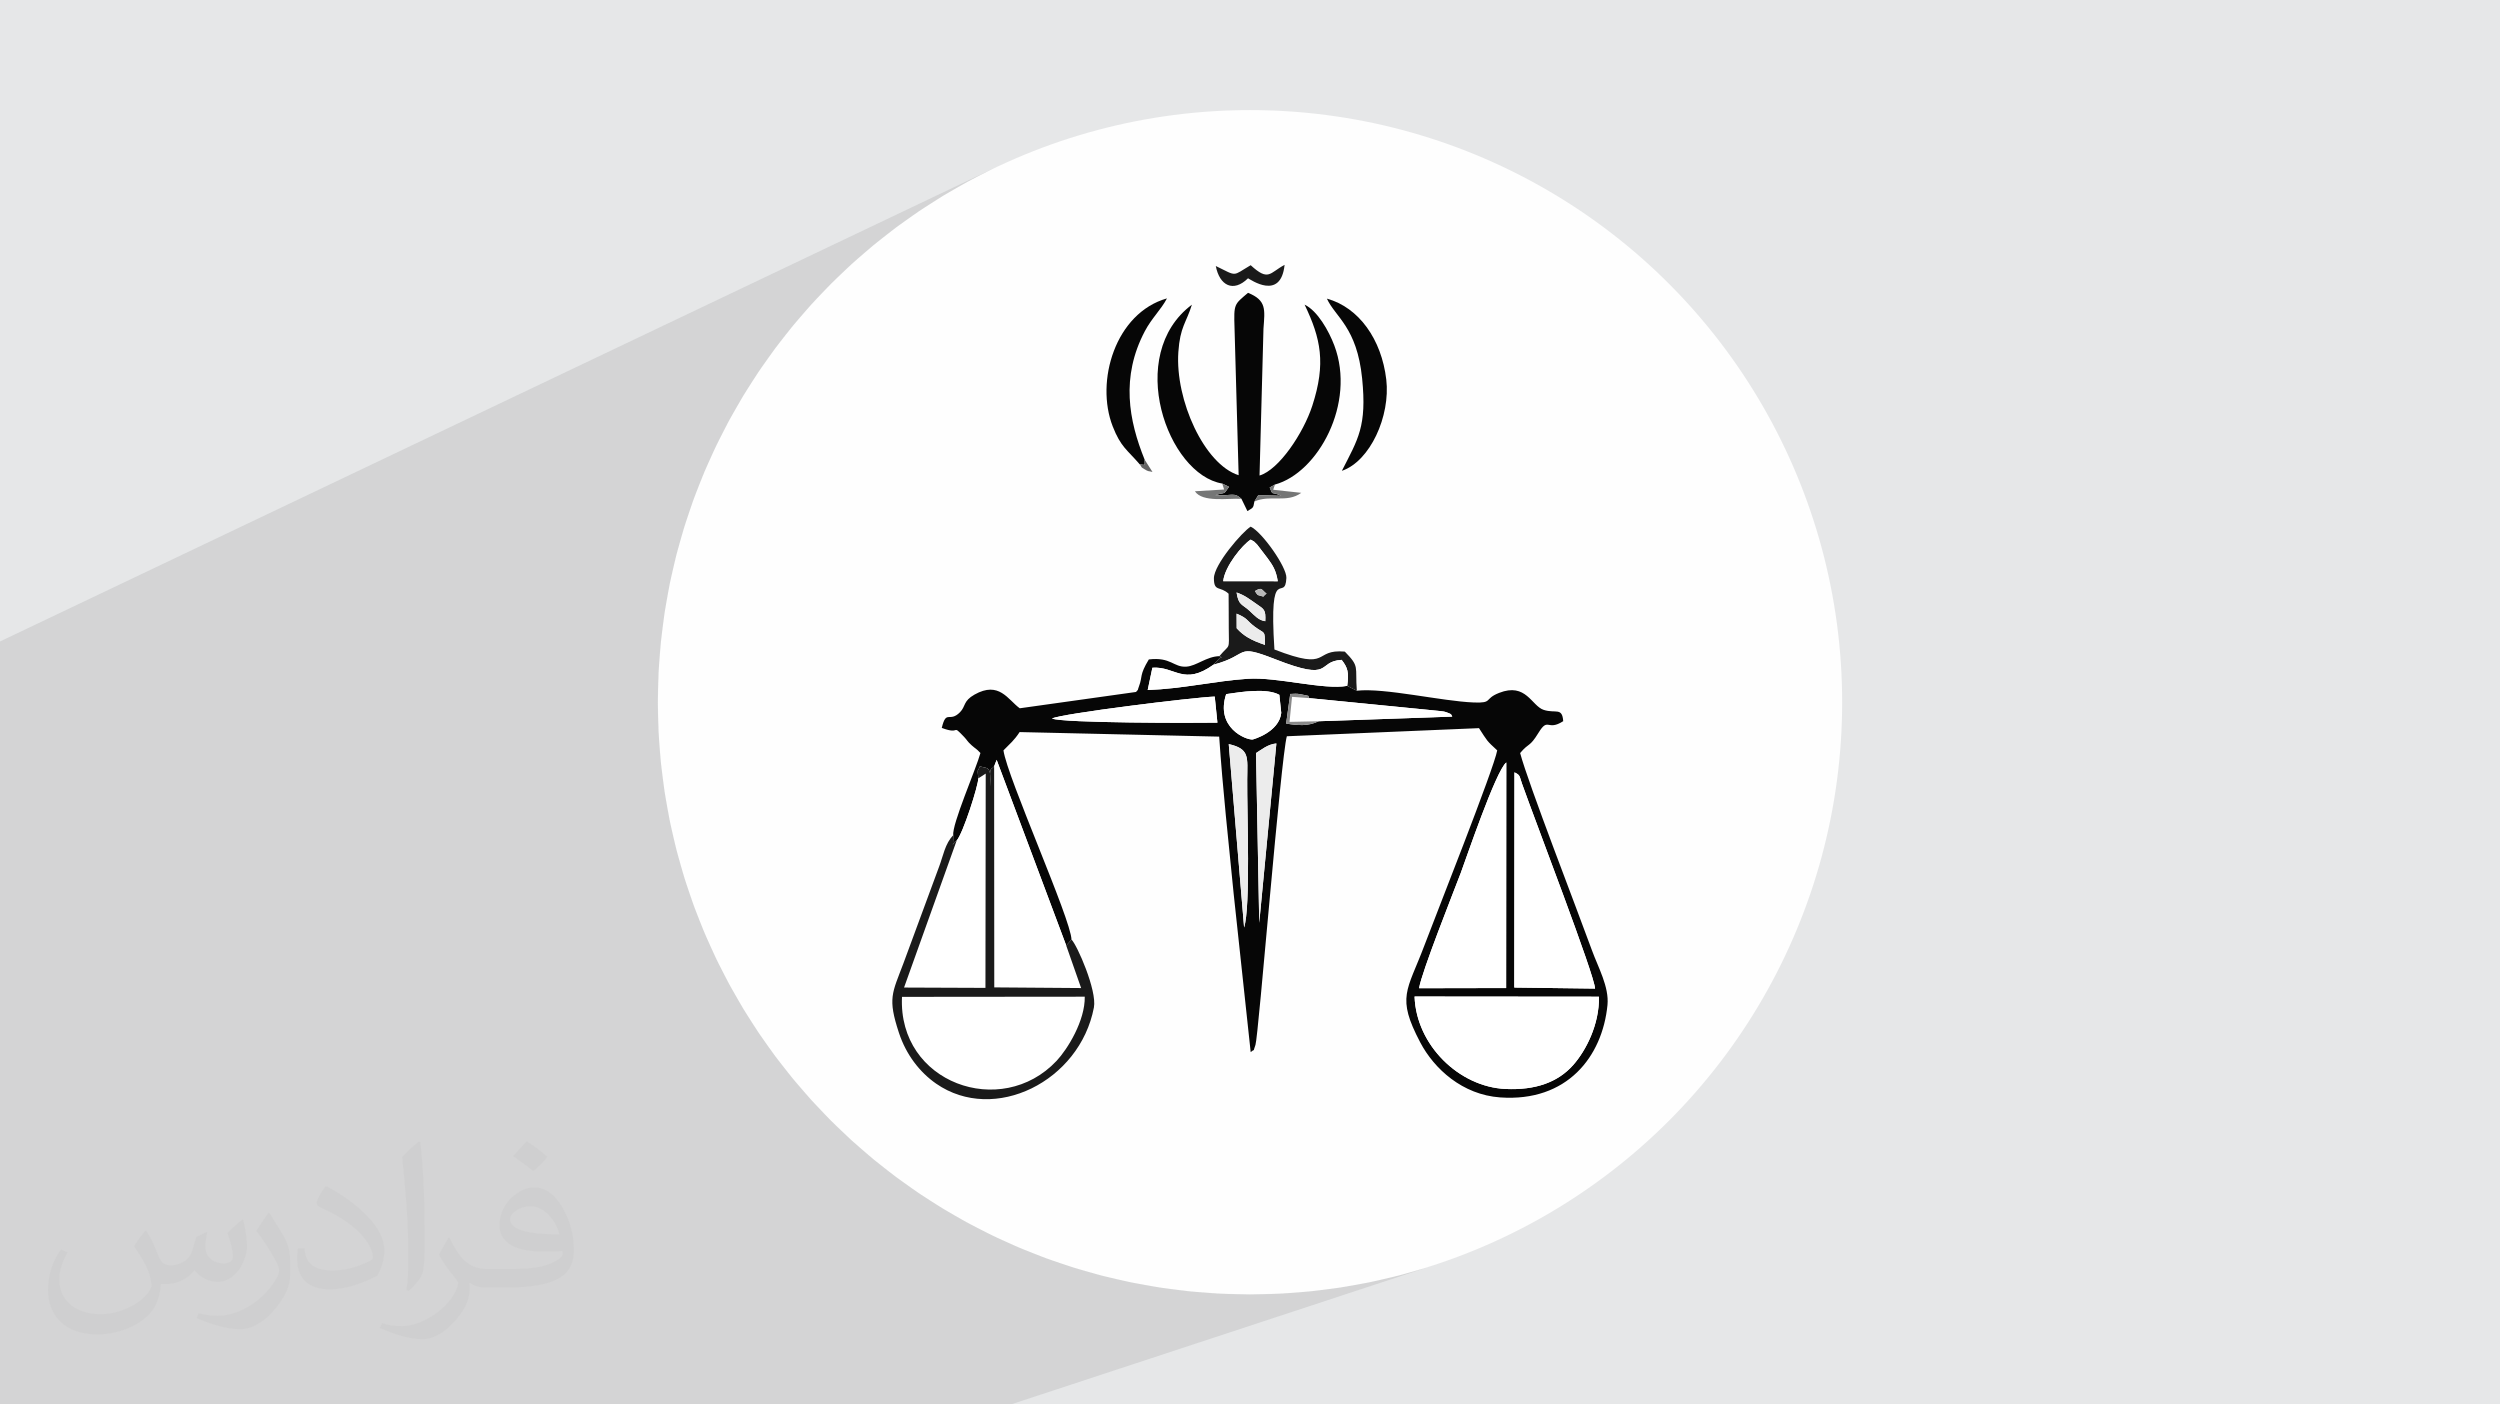 <?xml version="1.0" encoding="UTF-8"?>
<!DOCTYPE svg PUBLIC "-//W3C//DTD SVG 1.1//EN" "http://www.w3.org/Graphics/SVG/1.1/DTD/svg11.dtd">
<!-- Creator: CorelDRAW -->
<svg xmlns="http://www.w3.org/2000/svg" xml:space="preserve" width="94.192mm" height="52.917mm" version="1.1" style="shape-rendering:geometricPrecision; text-rendering:geometricPrecision; image-rendering:optimizeQuality; fill-rule:evenodd; clip-rule:evenodd"
viewBox="0 0 9419.16 5291.66"
 xmlns:xlink="http://www.w3.org/1999/xlink"
 xmlns:xodm="http://www.corel.com/coreldraw/odm/2003">
 <defs>
  <style type="text/css">
   <![CDATA[
    .fil1 {fill:#FEFEFE}
    .fil0 {fill:#E6E7E8}
    .fil4 {fill:#060606}
    .fil6 {fill:#1A1A1A}
    .fil10 {fill:#646464}
    .fil8 {fill:#757676}
    .fil9 {fill:#8A8A8A}
    .fil11 {fill:#B8B8B8}
    .fil7 {fill:#ECECEC}
    .fil5 {fill:white}
    .fil3 {fill:#373435;fill-opacity:0.031}
    .fil2 {fill:#373435;fill-opacity:0.102}
   ]]>
  </style>
 </defs>
 <g id="Layer_x0020_1">
  <polygon class="fil0" points="-0,0 9419.16,0 9419.16,5291.66 -0,5291.66 "/>
  <circle class="fil1" cx="4709.58" cy="2645.83" r="2231.03"/>
  <polygon class="fil2" points="3808.1,5291.66 -0,5291.66 -0,2416.78 3742.34,634.8 3646.14,684.07 3552.71,737.79 3462.19,795.83 3374.72,858.03 3290.44,924.26 3209.49,994.38 3132,1068.25 3058.13,1145.74 2988.01,1226.69 2921.78,1310.97 2859.58,1398.44 2801.54,1488.96 2747.82,1582.39 2698.55,1678.59 2653.88,1777.41 2613.93,1878.73 2578.85,1982.39 2548.79,2088.26 2523.88,2196.2 2504.26,2306.07 2490.07,2417.72 2481.45,2531.02 2478.55,2645.83 2481.45,2760.64 2490.07,2873.94 2504.26,2985.59 2523.88,3095.46 2548.79,3203.4 2578.85,3309.27 2613.93,3412.93 2653.88,3514.25 2698.55,3613.07 2747.82,3709.27 2801.54,3802.7 2859.58,3893.22 2921.78,3980.69 2988.01,4064.97 3058.13,4145.92 3132,4223.41 3209.49,4297.28 3290.44,4367.4 3374.72,4433.63 3462.19,4495.83 3552.71,4553.87 3646.14,4607.59 3742.34,4656.86 3841.16,4701.53 3942.48,4741.48 4046.14,4776.56 4152.01,4806.62 4259.95,4831.53 4369.82,4851.15 4481.47,4865.34 4594.77,4873.96 4709.58,4876.86 4824.39,4873.96 4937.69,4865.34 5049.34,4851.15 5159.21,4831.53 5267.15,4806.62 5373.02,4776.56 "/>
  <path class="fil3" d="M550.85 4636.82c17.98,27.25 29.64,53.44 41.02,82.55 8.46,16.94 12.95,48.16 52.65,48.16 11.63,0 28.32,-3.43 43.13,-11.63 16.66,-8.74 29.36,-21.97 35.99,-42.06l15.87 -53.44 38.63 -19.05 2.64 2.64c-5.28,20.12 -6.6,39.42 -6.6,54.51 0,44.7 38.63,61.65 69.32,61.65 17.98,0 34.14,-8.74 34.14,-25.15 0,-21.16 -8.99,-57.15 -20.65,-89.43 17.98,-17.98 35.99,-35.99 56.62,-50.55l3.17 1.6c8.99,38.1 14.02,75.67 14.02,100.81 0,24.61 -10.85,51.87 -19.84,69.6 -18.52,34.92 -51.33,62.71 -91.01,62.71 -30.15,0 -63.75,-15.09 -86.79,-43.13l-1.32 0c-21.69,27 -55.3,51.33 -109.02,51.33l-16.66 0c-2.64,35.46 -10.31,60.58 -21.97,83.08 -32,62.43 -127,106.63 -216.43,106.63 -124.36,0 -186.79,-71.7 -186.79,-167.21 0,-59 19.3,-113.77 48.95,-152.65l24.33 10.06c-18.52,35.46 -30.96,68.78 -30.96,101.6 0,89.43 72.77,132.03 156.64,132.03 77.8,0 174.09,-49.48 191.57,-106.88 -6.6,-62.71 -30.15,-92.07 -66.14,-149.22 10.85,-19.05 24.87,-38.1 42.34,-58.47l3.17 0 0 0 0 0 -0.02 -0.09zm1434.31 -336.55c26.19,16.41 51.87,35.71 76.99,57.94 -14.02,19.84 -31.5,37.85 -53.19,53.72 -25.15,-20.37 -50.27,-37.85 -75.95,-56.36 17.45,-19.58 34.67,-38.35 52.12,-55.3l0 0 0 0 0 0 0 0 0 0 0.03 0zm13.49 244.48c-42.34,0 -76.99,27.79 -76.99,48.41 0,44.2 84.66,57.94 186,57.4 -12.7,-51.87 -57.15,-105.84 -109.02,-105.84l0.01 0.03zm-95 236.55c55.04,0 103.2,-1.6 139.95,-10.85 41.02,-10.31 75.67,-30.96 75.67,-45.24 0,-3.71 0,-8.2 -1.32,-11.91 -23.01,2.11 -49.48,2.11 -72.49,2.11 -74.6,0 -131.75,-16.94 -154.25,-58.75 -5.56,-11.63 -9.52,-24.61 -9.52,-39.42 0,-40.49 17.45,-79.91 48.16,-107.16 25.65,-22.48 53.97,-36.5 82.8,-36.5 52.12,0 93.65,41.81 122.76,107.7 15.87,35.99 26.72,77.52 26.72,129.92 0,34.92 -9.52,64.29 -31.22,85.98 -40.49,39.17 -115.09,53.97 -229.39,53.97l-51.87 0 0 0 -13.49 0c-28.32,0 -48.69,-5.03 -64.82,-17.45l-2.64 0c0.79,6.6 1.32,12.95 1.32,19.05 0,25.65 -8.46,58.47 -25.65,84.66 -50.8,75.41 -105.84,108.2 -153.47,108.2 -48.16,0 -107.16,-18.52 -160.35,-42.6l9.52 -18.52c17.2,7.14 41.02,11.91 73.81,11.91 85.98,0 198.96,-82.55 212.98,-163.25 -3.17,-6.6 -8.99,-15.34 -17.2,-24.61 -25.15,-29.9 -41.02,-54.76 -55.83,-80.95 12.7,-25.15 24.33,-45.24 35.18,-63.5l4.5 -0.53c36.78,74.88 70.1,117.73 144.45,117.73l11.63 0 0 0 53.97 0 0 0 0 0 0 0 0 0 0 0 0.09 0.01zm-372.54 79.12c6.35,-34.39 6.88,-73.02 6.88,-109.02l0 -53.44c0,-99.75 -12.7,-244.73 -23.01,-339.19 17.98,-19.3 43.13,-42.06 62.97,-57.4l5.82 1.6c13.49,118.8 16.66,256.39 16.66,383.64 0,33.35 -1.32,65.89 -4.5,89.69 -1.85,30.15 -19.3,52.91 -56.62,87.83l-8.2 -3.71zm-383.38 -157.43c1.85,46.84 24.87,83.62 105.31,83.62 50.01,0 92.33,-12.95 139.17,-35.18 8.46,-3.71 12.95,-8.74 12.95,-12.95 0,-29.36 -22.48,-68.25 -60.32,-103.71 -36.78,-33.35 -85.47,-62.71 -130.96,-82.3 -15.62,-6.6 -20.65,-13.49 -20.65,-20.12 0,-13.49 17.98,-41.81 32.82,-62.18l5.03 -0.53c52.12,27.25 110.34,67.74 153.47,112.7 39.17,41.53 63.5,83.62 63.5,129.39 0,33.86 -10.31,65.61 -27,95.25 -57.15,28.83 -118.01,50.8 -178.33,50.8 -73.28,0 -123.29,-34.39 -123.29,-115.09 0,-8.74 0,-22.22 3.17,-39.7l25.15 0 0 0 0 0 0 0 0 0 0 0 -0.02 0zm-132.57 -133.1l45.52 73.56c16.66,27.25 32.28,56.9 32.28,103.71l0 59.79c0,48.41 -30.96,100.28 -80.95,151.61 -39.17,34.67 -73.81,49.48 -105.84,49.48 -47.62,0 -102.13,-14.81 -165.1,-41.81l7.14 -18.52c19.84,5.28 42.85,9.78 71.17,9.78 90.5,-0.53 183.08,-66.67 225.42,-147.37 5.03,-9.27 6.88,-17.98 6.88,-24.08 0,-9.27 -5.03,-19.58 -8.99,-28.83 -23.01,-43.38 -48.69,-83.08 -76.99,-119.86 14.81,-23.29 29.64,-45.77 45.77,-68l3.71 0.53 0 0 0 0 0 0 0 0 0 0 -0.02 0.01z"/>
  <g id="_1936937211088">
   <path class="fil4" d="M5672.33 4102.86c-175.67,-7.94 -336.39,-165.89 -342.72,-348.24l694.75 0.63c1.85,104.43 -48.99,202.99 -97.01,257.29 -57.82,65.39 -142.66,95.4 -255.02,90.32zm33.65 -1192.96c22.69,11.1 17.73,12.5 28.72,43.47 51.04,143.83 274.71,724.91 274.87,771.26l-304.15 -3.94 0.56 -810.79zm-359.4 813.36c10.33,-62.72 126.95,-354.94 157.25,-434.76 17.05,-44.92 131.89,-384.88 171.38,-415.84l-0.58 849.94 -328.05 0.66zm-614.34 -886.03c20.21,-12.26 44.31,-33.24 76.74,-36.12l-64.61 675.73 -12.13 -639.61zm-102.77 -33.75c79.76,18.25 70.31,48.84 69.65,133.63 -1,128.42 13.26,478.34 -11.78,557.39l-57.87 -691.02zm197.88 -117.46c-8.04,73.01 -106.8,100 -107.51,100.07 -25.2,2.65 -141.55,-44.96 -100.05,-170.87 59.4,-8.9 152.9,-23.47 200.41,2.72l7.15 68.08zm-863.74 21.13c33.31,-18.25 533.34,-79.97 613.11,-82.69l10.1 98.25c-85.72,1.44 -583.04,1.82 -623.21,-15.56zm1004.78 10.22c-39.27,19.22 -78.01,16.13 -122.7,8.78l15.44 -111.55c20.02,-0.17 19.7,-2.61 41.62,1.61 48.74,9.4 16.02,4.14 30.55,14.15l489.52 48.31c17.44,2.3 17.13,1.13 32.76,7.2 16.1,6.25 10.1,5.19 16.15,14.02l-503.34 17.48zm-1376.74 429.49c0.02,59.99 -7.92,28.8 12.58,20.53 24.68,-28.1 81.63,-207.8 81.77,-234.93 -3.92,-41.83 -4.05,-19.63 5.79,-45.19 28.62,9.58 44.14,-5.56 38.47,75.95 -0.76,-81.5 -0.18,-57.73 15.31,-75.95l9.49 -24.41 262.1 699.57 19.85 -22.42c-1.7,-76.51 -242.55,-612.09 -256.32,-712.81 25.71,-26.38 39.81,-36.89 60.87,-68.95l751.9 17.12c13.25,196.86 35.54,399.21 54.63,592.71l64.07 595.9c19.96,-16.84 5.62,5.99 18.01,-27.27 11.09,-29.76 95.49,-1082.25 118.23,-1162.7l723.95 -30.59c32.07,49.22 27.8,46.33 68.7,83.78 -12.07,68.34 -231.65,621.3 -274.62,735.53 -64.52,171.51 -106.31,192.14 -15.31,364.94 52.33,99.38 158.75,197.06 301.3,207.09 251.8,17.73 384.9,-153.49 404.03,-348.24 6.68,-67.99 -35.48,-142.56 -58.15,-205.01 -55.94,-154.06 -240.61,-629.92 -270.95,-744.31 35.13,-41.38 34.59,-19.95 69.18,-76.27 37.58,-61.21 32.2,-4.35 93.14,-43.78 -3.83,-53.5 -28.32,-27.91 -73.56,-42.5 -45.54,-14.69 -66.17,-104.18 -167.95,-64.04 -58.57,23.1 -21.97,38.92 -95.24,36.15 -120.54,-4.55 -336.22,-55.98 -440.83,-44.39 -3.18,-1.71 -6.95,-3.38 -9.71,-4.77 -2.68,-1.33 -6.72,-3.3 -9.38,-4.63 -2.53,-1.26 -14.22,-7.18 -17.13,-8.82 -88.57,16.14 -263.97,-34 -374.11,-26.8 -124,8.11 -246.25,37.93 -377.63,42.41l17.67 -84.01c86.33,-5.79 117.39,69.39 230.35,-11.45l21.91 -23.84c7.07,-8.14 19.09,0.78 0.22,-8.31 -49.11,1.38 -86.23,37.12 -124.71,39.63 -48.18,3.14 -57.63,-37.16 -141.16,-27.2 -36.42,60 -22.95,63.85 -36.89,100.56 -8.45,22.23 0.6,7.73 -11.41,21.97l-438.07 61.49c-44.71,-32.49 -77.65,-103.77 -170.25,-51.67 -43.51,24.47 -32.77,43.89 -54.55,66.2 -40.46,41.46 -51.85,-11.93 -69,59.38 74.99,28.41 34.54,-17.92 84.25,34.04 12.17,12.71 10.72,15.64 28.22,31.39 16.25,14.62 16.28,10.86 33.21,29.26 -15.79,58.37 -108.66,270.93 -102.27,309.66z"/>
   <path class="fil5" d="M6024.36 3755.25l-694.75 -0.63c6.33,182.35 167.05,340.3 342.72,348.24 112.36,5.08 197.2,-24.93 255.02,-90.32 48.02,-54.3 98.86,-152.86 97.01,-257.29z"/>
   <path class="fil5" d="M3398.45 3755.84c-15.7,324.31 373.59,463.08 582.32,241.14 41.2,-43.81 107.85,-151.44 106.23,-241.79l-688.55 0.65z"/>
   <path class="fil4" d="M4605.03 1821.85l25.47 12.35c-23.46,33.36 -10.01,17.9 -51.13,31.42 59.98,3.87 69.43,-13.02 98,13.8l22.48 46.2c19.88,-13.08 22.09,-8.67 26.22,-35.96l14.69 -24.14 86.6 2.43c-41.24,-18.42 -29.29,2.49 -43.69,-31.15l19.92 -11.26c162.07,-44.02 306.1,-306.02 223.58,-524.17 -20.7,-54.75 -63.15,-130.51 -111.87,-153.54 61.32,127.78 80.94,221.12 29.01,380.92 -33.55,103.23 -125.81,241.55 -198.8,262.89l14.84 -553.51c5.37,-72.41 11.83,-106.4 -58.2,-134.88 -52.02,44.64 -53.93,39.78 -50.84,133.14l15.48 554.1c-129.38,-40.68 -239.58,-283.41 -227.16,-464.26 6.57,-95.74 29.62,-109.12 51.01,-178.21 -253.14,189.53 -91.89,639.8 114.39,673.83z"/>
   <path class="fil5" d="M5346.58 3723.26l328.05 -0.66 0.58 -849.94c-39.49,30.96 -154.33,370.92 -171.38,415.84 -30.3,79.82 -146.92,372.04 -157.25,434.76z"/>
   <polygon class="fil5" points="3745.57,2887.27 3746.09,3720.13 4073.34,3722.63 4017.16,3562.43 3755.06,2862.86 "/>
   <path class="fil5" d="M5705.42 3720.69l304.15 3.94c-0.16,-46.35 -223.83,-627.43 -274.87,-771.26 -10.99,-30.97 -6.03,-32.37 -28.72,-43.47l-0.56 810.79z"/>
   <path class="fil5" d="M3686 2932.46c-0.14,27.13 -57.09,206.83 -81.77,234.93l-198.1 553.36 306.71 1.24 1 -807.33c-1.1,0.3 -27.01,17.23 -27.84,17.8z"/>
   <path class="fil6" d="M3398.45 3755.84l688.55 -0.65c1.62,90.35 -65.03,197.98 -106.23,241.79 -208.73,221.94 -598.02,83.17 -582.32,-241.14zm287.55 -823.38c0.83,-0.57 26.74,-17.5 27.84,-17.8l-1 807.33 -306.71 -1.24 198.1 -553.36c-20.5,8.27 -12.56,39.46 -12.58,-20.53 -30.77,30.17 -38.86,80.51 -52.75,116.58l-135.14 366.15c-42.52,113.19 -59.89,131.1 -16.85,261.84 27.09,82.29 78.3,148.45 140.26,191.44 218.78,151.77 541.2,-8.45 594.32,-287.05 12.21,-64.04 -64.12,-236.96 -84.48,-255.81l-19.85 22.42 56.18 160.2 -327.25 -2.5 -0.52 -832.86c-15.49,18.22 -16.07,-5.55 -15.31,75.95 5.67,-81.51 -9.85,-66.37 -38.47,-75.95 -9.84,25.56 -9.71,3.36 -5.79,45.19z"/>
   <path class="fil6" d="M4727.82 2361.46c37.98,28.41 37.67,10.19 38.22,68.25 -50.73,-17.01 -79.55,-32.78 -106.64,-62.69l-0.3 -55.02c44.3,18.92 36.05,25.01 68.72,49.46zm5.91 -86.08c29.36,20.27 35.68,21.75 33.46,65.1 -25.32,-3.41 -39.16,-20.39 -59.37,-39.16 -27.97,-25.98 -41.42,-19.87 -48.89,-69.09 31.21,10.93 46.18,23.39 74.8,43.15zm-5.58 -48.43c26.95,-15.48 22.58,-7.38 43.91,10.01 -18.37,9.26 0.78,15.24 -32.27,5.12 -3.2,-0.98 -10.23,-13.11 -11.64,-15.13zm-119.51 -37.3c5.72,-56.14 73.01,-137.69 103.52,-156.6 17.33,10 9.13,3.78 24.54,19.02l38.99 51.02c18.77,25.86 31.95,44.42 38.51,86.81l-205.56 -0.25zm-14.36 282.5c18.87,9.09 6.85,0.17 -0.22,8.31l-21.91 23.84c139.31,-36.98 77.17,-81.37 233.12,-20.27 221.47,86.77 152.98,7.92 249.56,2.1 22.94,29 28.22,47.88 21.04,98.02 2.91,1.64 14.6,7.56 17.13,8.82 2.66,1.33 6.7,3.3 9.38,4.63 2.76,1.39 6.53,3.06 9.71,4.77 -7.1,-93.03 11.86,-89.01 -45.29,-147.37 -122.52,-10.78 -49.05,76.16 -265.22,-7.96 -21.99,-337.67 40.74,-171.49 45.07,-269.73 1.78,-40.39 -91.19,-172.46 -134.49,-193.13 -30.9,18.63 -138.62,142.66 -138.58,194.64 0.04,52.2 22.95,27.99 55.37,58.14 0.72,43.47 0.15,86.96 0.62,130.46 0.93,87.23 5.39,55.88 -35.29,104.73z"/>
   <path class="fil5" d="M4572.15 2504.3c-112.96,80.84 -144.02,5.66 -230.35,11.45l-17.67 84.01c131.38,-4.48 253.63,-34.3 377.63,-42.41 110.14,-7.2 285.54,42.94 374.11,26.8 7.18,-50.14 1.9,-69.02 -21.04,-98.02 -96.58,5.82 -28.09,84.67 -249.56,-2.1 -155.95,-61.1 -93.81,-16.71 -233.12,20.27z"/>
   <path class="fil4" d="M5055.7 1773.93c106.39,-36.01 183.51,-206.26 167.31,-344.03 -17.74,-150.88 -102.86,-271.49 -223.72,-304.75 31.58,69.54 113.29,107.17 132.78,300.87 18.18,180.77 -15.22,227.84 -76.37,347.91z"/>
   <path class="fil4" d="M4294.26 1749.59c23.98,1.78 17.27,7.05 18.35,-17.78 -59.7,-147.39 -90.53,-311.02 0.81,-484.11 26.12,-49.5 61.69,-81.83 83.28,-123.51 -194.65,55.5 -270.63,312.27 -204.37,482.27 30.43,78.07 54.4,87.86 101.93,143.13z"/>
   <path class="fil5" d="M3963.61 2707.15c40.17,17.38 537.49,17 623.21,15.56l-10.1 -98.25c-79.77,2.72 -579.8,64.44 -613.11,82.69z"/>
   <path class="fil5" d="M4968.39 2717.37l503.34 -17.48c-6.05,-8.83 -0.05,-7.77 -16.15,-14.02 -15.63,-6.07 -15.32,-4.9 -32.76,-7.2l-489.52 -48.31 -65.32 -4.9 -9.43 94.32 109.84 -2.41z"/>
   <path class="fil5" d="M4820.2 2617.94c-47.51,-26.19 -141.01,-11.62 -200.41,-2.72 -41.5,125.91 74.85,173.52 100.05,170.87 0.71,-0.07 99.47,-27.06 107.51,-100.07l-7.15 -68.08z"/>
   <path class="fil7" d="M4687.34 3494.5c25.04,-79.05 10.78,-428.97 11.78,-557.39 0.66,-84.79 10.11,-115.38 -69.65,-133.63l57.87 691.02z"/>
   <path class="fil7" d="M4732.24 2837.23l12.13 639.61 64.61 -675.73c-32.43,2.88 -56.53,23.86 -76.74,36.12z"/>
   <path class="fil5" d="M4608.64 2189.65l205.56 0.25c-6.56,-42.39 -19.74,-60.95 -38.51,-86.81l-38.99 -51.02c-15.41,-15.24 -7.21,-9.02 -24.54,-19.02 -30.51,18.91 -97.8,100.46 -103.52,156.6z"/>
   <path class="fil6" d="M4580.67 1002.25c14.24,74.15 66.32,100.7 121.48,46.23 7.9,3.53 123.6,86.76 137.75,-50.61 -56.99,30.32 -59.73,63.75 -127.74,1.33 -71,41.46 -48.48,43.56 -131.49,3.05z"/>
   <path class="fil7" d="M4659.4 2367.02c27.09,29.91 55.91,45.68 106.64,62.69 -0.55,-58.06 -0.24,-39.84 -38.22,-68.25 -32.67,-24.45 -24.42,-30.54 -68.72,-49.46l0.3 55.02z"/>
   <path class="fil7" d="M4767.19 2340.48c2.22,-43.35 -4.1,-44.83 -33.46,-65.1 -28.62,-19.76 -43.59,-32.22 -74.8,-43.15 7.47,49.22 20.92,43.11 48.89,69.09 20.21,18.77 34.05,35.75 59.37,39.16z"/>
   <path class="fil8" d="M4677.37 1879.42c-28.57,-26.82 -38.02,-9.93 -98,-13.8 41.12,-13.52 27.67,1.94 51.13,-31.42l-25.47 -12.35 7.01 22.44 -110.06 6.6c28.31,43.06 124.33,25.76 175.39,28.53z"/>
   <path class="fil8" d="M4726.07 1889.66c58.63,-26.87 122.44,6.99 176.69,-32.86l-105.72 -11.54 6.55 -19.72 -19.92 11.26c14.4,33.64 2.45,12.73 43.69,31.15l-86.6 -2.43 -14.69 24.14z"/>
   <path class="fil9" d="M4968.39 2717.37l-109.84 2.41 9.43 -94.32 65.32 4.9c-14.53,-10.01 18.19,-4.75 -30.55,-14.15 -21.92,-4.22 -21.6,-1.78 -41.62,-1.61l-15.44 111.55c44.69,7.35 83.43,10.44 122.7,-8.78z"/>
   <path class="fil10" d="M4294.26 1749.59c11.17,13.04 -0.43,7.18 16.56,17.51 18.69,11.38 13.23,6.25 31.33,11.02l-29.54 -46.31c-1.08,24.83 5.63,19.56 -18.35,17.78z"/>
   <path class="fil11" d="M4728.15 2226.95c1.41,2.02 8.44,14.15 11.64,15.13 33.05,10.12 13.9,4.14 32.27,-5.12 -21.33,-17.39 -16.96,-25.49 -43.91,-10.01z"/>
  </g>
 </g>
</svg>
